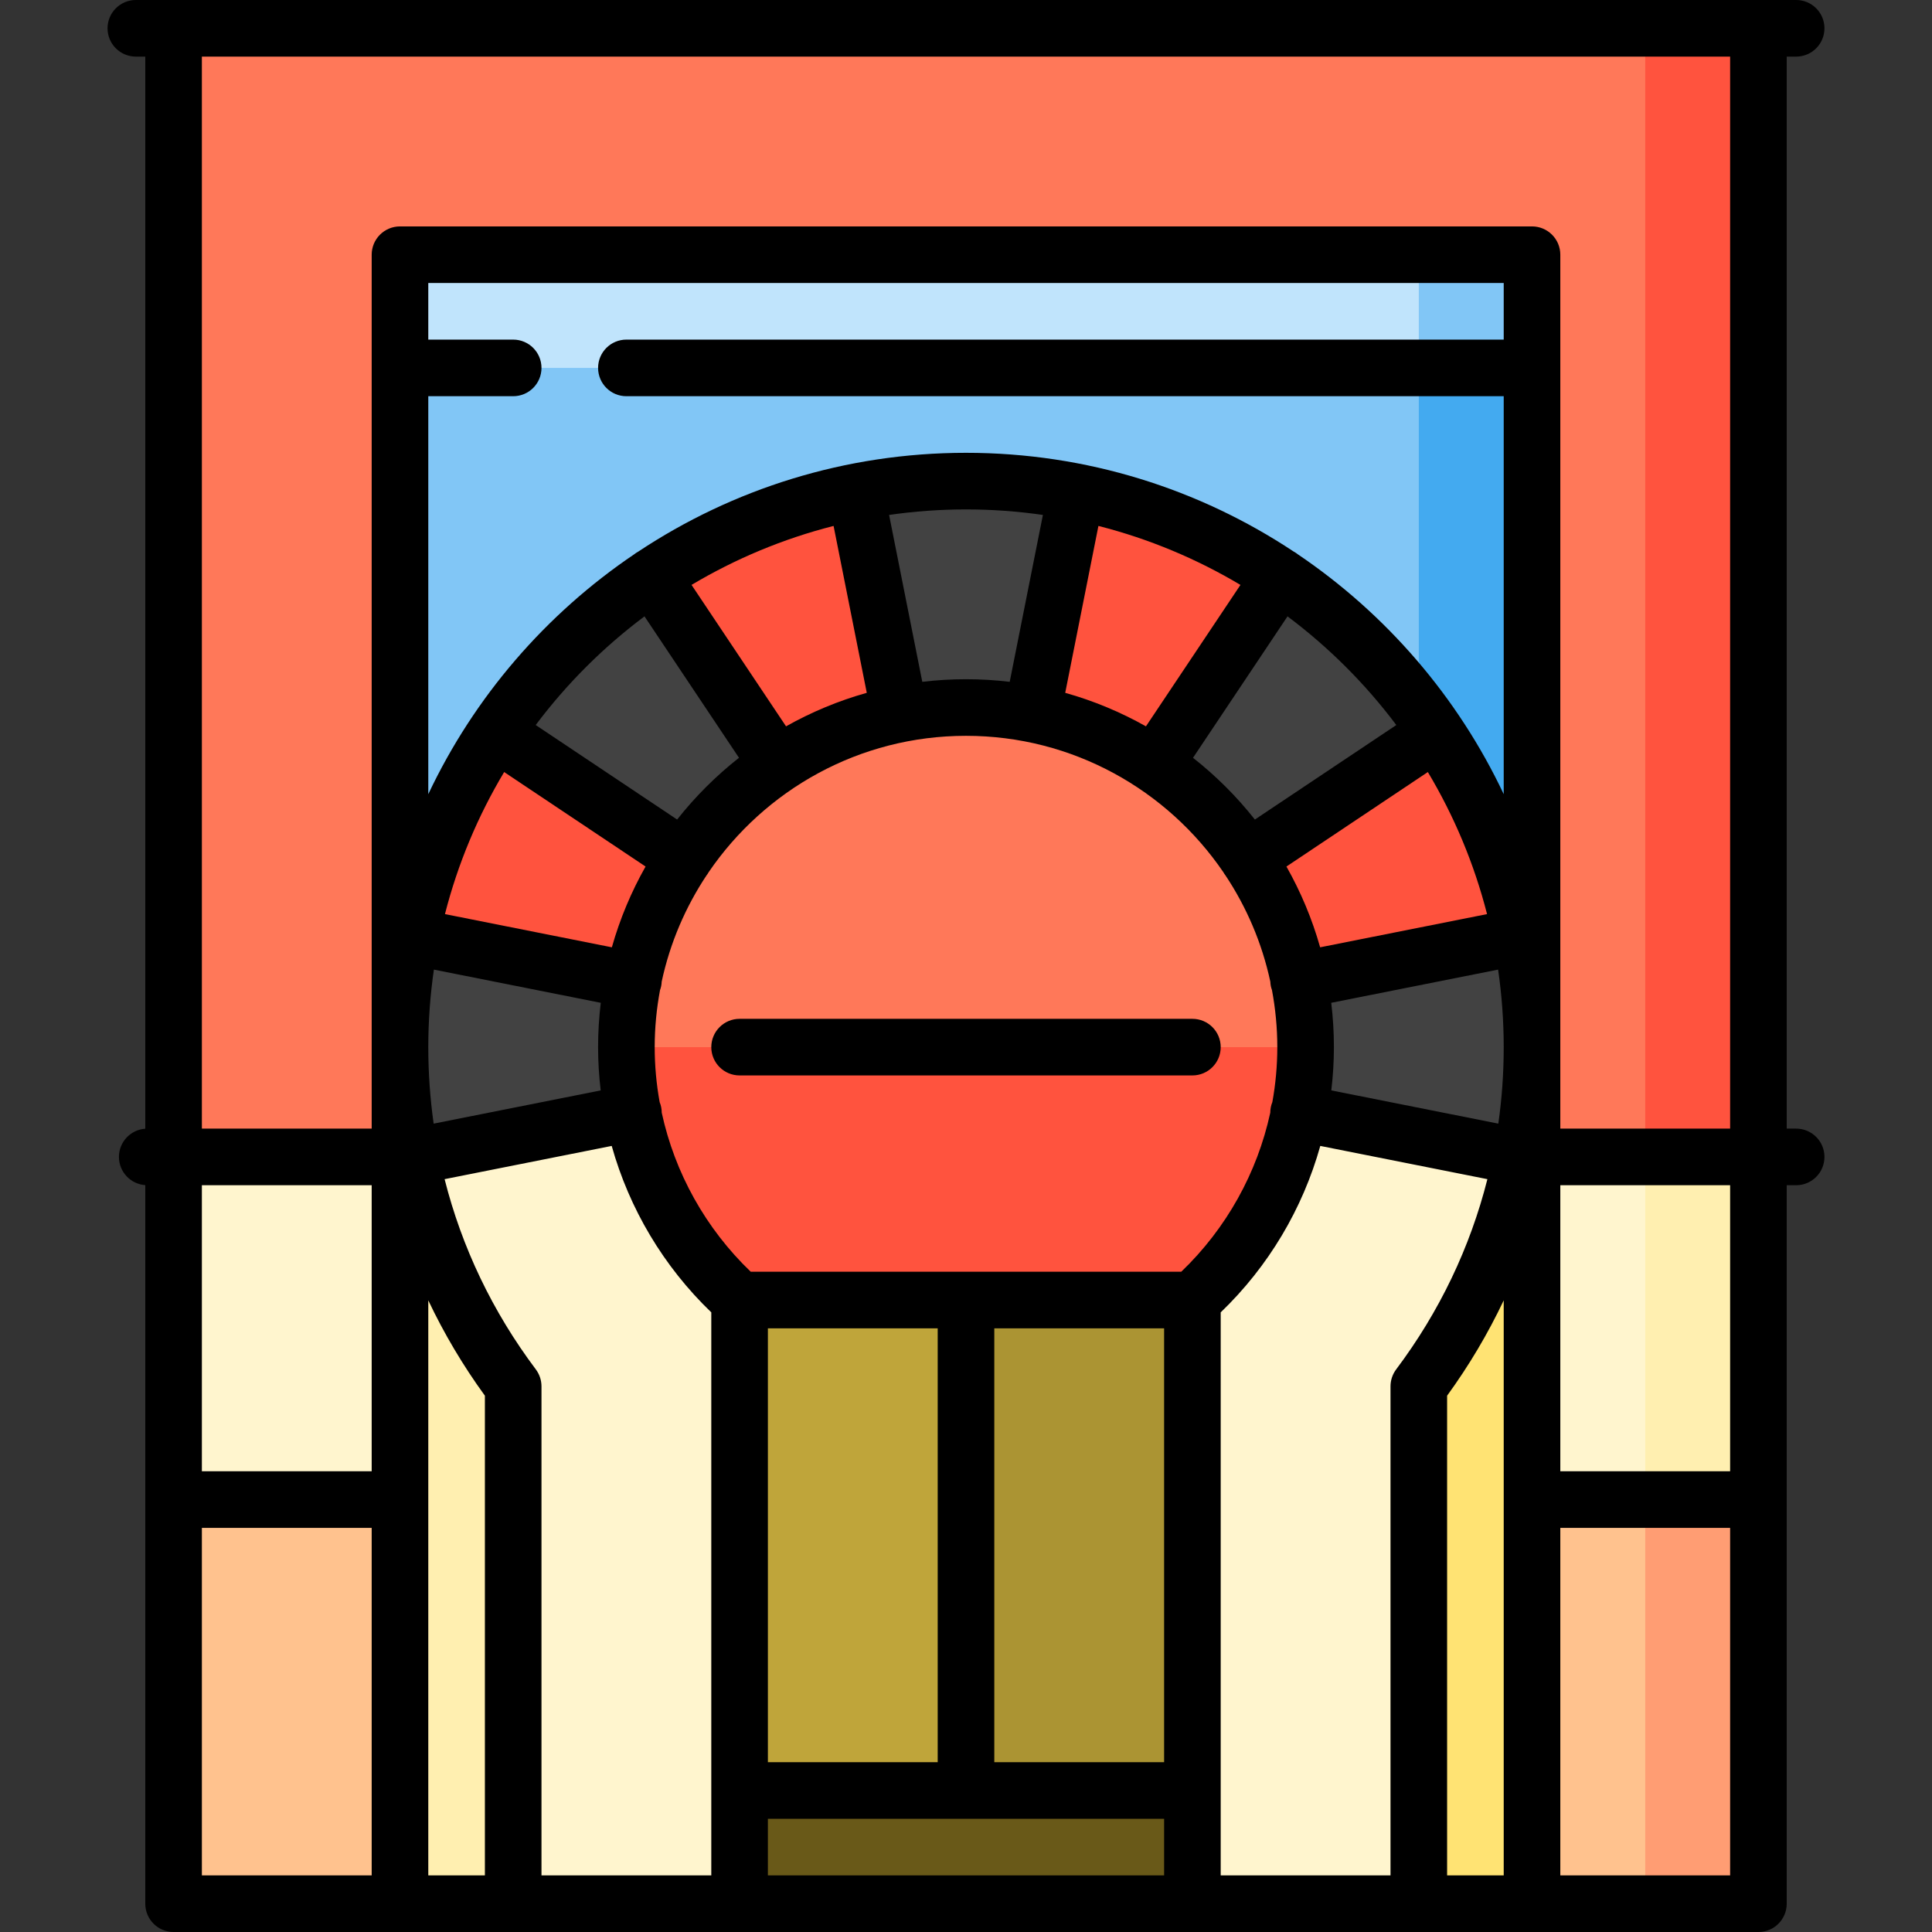 <?xml version="1.0" encoding="iso-8859-1"?>
<!-- Generator: Adobe Illustrator 21.0.0, SVG Export Plug-In . SVG Version: 6.00 Build 0)  -->
<svg version="1.1" id="Capa_1" xmlns="http://www.w3.org/2000/svg" xmlns:xlink="http://www.w3.org/1999/xlink" x="0px" y="0px"
	 viewBox="0 0 512 512" style="enable-background:new 0 0 512 512;" xml:space="preserve">
<rect x="0" y="0" width="512" height="512" fill="#333333" stroke="none"/>
<polygon style="fill:#FFF5CE;" points="136,261.596 136,397.4 46,397.4 46,306.596 "/>
<polygon style="fill:#FFC28E;" points="136,397.4 106,504.5 46,504.5 46,397.4 "/>
<polygon style="fill:#FF9D73;" points="466,397.4 466,504.5 436,504.5 421,367.4 "/>
<polygon style="fill:#FFC28E;" points="436,367.4 436,504.5 406,504.5 376,367.4 "/>
<polygon style="fill:#FFEFB0;" points="466,306.63 466,397.4 436,397.4 421,276.63 "/>
<polygon style="fill:#FFF5CE;" points="436,276.63 436,397.4 406,397.4 376,276.63 "/>
<polygon style="fill:#FF533E;" points="466,7.5 466,306.63 436,306.63 346,187.45 436,7.5 "/>
<polygon style="fill:#FF7859;" points="436,7.5 436,306.63 406.005,306.596 256.002,217.4 106,306.596 46,306.596 46,7.5 "/>
<polygon style="fill:#81C6F6;" points="406,67.5 406,97.5 316,157.5 376,67.5 "/>
<polygon style="fill:#C0E4FC;" points="376,67.5 376,187.5 106,97.5 106,67.5 "/>
<polygon style="fill:#43AAF0;" points="376,97.5 256,277.5 406,277.5 406,97.5 "/>
<rect x="106" y="97.5" style="fill:#81C6F6;" width="270" height="180"/>
<polygon style="fill:#FFE373;" points="196,277.5 406,277.5 406,504.5 316,504.5 "/>
<polygon style="fill:#FFEFB0;" points="256,277.5 106,277.5 106,504.5 196,504.5 "/>
<polygon style="fill:#695918;" points="316,504.5 196,504.5 166,459.5 346,459.5 "/>
<polygon style="fill:#AB9433;" points="346,474.5 256,474.5 226,314.52 346,314.52 "/>
<rect x="166" y="314.52" style="fill:#BFA53A;" width="90" height="159.98"/>
<path style="fill:#FF533E;" d="M336.755,344.52C351.884,326.323,361,302.959,361,277.5l-105-70l-105,70
	c0,25.459,9.116,48.823,24.245,67.02H336.755z"/>
<path style="fill:#FF7859;" d="M256,172.5c-57.898,0-105,47.102-105,105h210C361,219.602,313.898,172.5,256,172.5z"/>
<path style="fill:#FFF5CE;" d="M402.98,306.6l0.18,0.03c-4.43,22.45-13.9,43.11-27.16,60.77v137.1h-60V344.52
	c14.28-12.8,24.46-30.07,28.31-49.6l29.335-23.968L402.98,306.6z"/>
<path style="fill:#424242;" d="M406,277.5c0,9.96-0.98,19.7-2.84,29.13l-0.18-0.03l-58.67-11.68c1.11-5.63,1.69-11.46,1.69-17.42
	c0-6.05-0.6-11.97-1.75-17.69l29.365-30l29.365,18.31l0.13-0.02C405.01,257.61,406,267.44,406,277.5z"/>
<path style="fill:#FF533E;" d="M403.11,248.1l-0.13,0.02l-58.73,11.69c-2.35-11.79-7.02-22.75-13.5-32.39V194.1h49.85
	C391.42,210.17,399.19,228.45,403.11,248.1z"/>
<path style="fill:#424242;" d="M380.62,194.09c-0.02,0.01-49.87,33.33-49.87,33.33c-6.58-9.79-15.03-18.22-24.83-24.78v-49.86h33.33
	C355.58,163.71,369.66,177.77,380.62,194.09z"/>
<path style="fill:#FFF5CE;" d="M109.02,306.6l-0.18,0.03c4.43,22.45,13.9,43.11,27.16,60.77v137.1h60V344.52
	c-14.28-12.8-24.46-30.07-28.31-49.6l-29.335-23.968L109.02,306.6z"/>
<path style="fill:#424242;" d="M106,277.5c0,9.96,0.98,19.7,2.84,29.13l0.18-0.03l58.67-11.68c-1.11-5.63-1.69-11.46-1.69-17.42
	c0-6.05,0.6-11.97,1.75-17.69l-29.365-30l-29.365,18.31l-0.13-0.02C106.99,257.61,106,267.44,106,277.5z"/>
<path style="fill:#FF533E;" d="M108.89,248.1l0.13,0.02l58.73,11.69c2.35-11.79,7.02-22.75,13.5-32.39V194.1H131.4
	C120.58,210.17,112.81,228.45,108.89,248.1z"/>
<g>
	<path style="fill:#424242;" d="M131.38,194.09c0.02,0.01,49.87,33.33,49.87,33.33c6.58-9.79,15.03-18.22,24.83-24.78v-49.86h-33.33
		C156.42,163.71,142.34,177.77,131.38,194.09z"/>
	<path style="fill:#424242;" d="M285.24,130.37c-9.46-1.88-19.24-2.87-29.24-2.87s-19.78,0.99-29.24,2.87l-23.939,29.42
		l35.649,29.43c5.67-1.13,11.53-1.72,17.53-1.72c6,0,11.86,0.59,17.53,1.72l35.611-29.42L285.24,130.37z"/>
</g>
<g>
	<path style="fill:#FF533E;" d="M339.25,152.78l-33.33,49.86c-9.65-6.45-20.61-11.09-32.39-13.42l11.71-58.85
		C304.89,134.27,323.17,142,339.25,152.78z"/>
	<path style="fill:#FF533E;" d="M226.76,130.37l11.71,58.85c-11.78,2.33-22.74,6.97-32.39,13.42l-33.33-49.86
		C188.83,142,207.11,134.27,226.76,130.37z"/>
</g>
<path d="M316,270H196c-4.143,0-7.5,3.357-7.5,7.5s3.357,7.5,7.5,7.5h120c4.143,0,7.5-3.357,7.5-7.5S320.143,270,316,270z"/>
<path d="M476,299.096h-2.5V15h2.5c4.143,0,7.5-3.357,7.5-7.5S480.143,0,476,0H36c-4.143,0-7.5,3.357-7.5,7.5S31.857,15,36,15h2.5
	v284.122c-3.899,0.268-6.98,3.507-6.98,7.474s3.081,7.206,6.98,7.474V504.5c0,4.143,3.357,7.5,7.5,7.5h420
	c4.143,0,7.5-3.357,7.5-7.5V314.096h2.5c4.143,0,7.5-3.357,7.5-7.5S480.143,299.096,476,299.096z M458.5,15v284.096h-45V67.5
	c0-4.143-3.357-7.5-7.5-7.5H106c-4.143,0-7.5,3.357-7.5,7.5v231.596h-45V15H458.5z M398.5,497h-15V369.87
	c5.829-8.019,10.834-16.47,15-25.261V497z M53.5,314.096h45V389.9h-45V314.096z M113.5,105H136c4.143,0,7.5-3.357,7.5-7.5
	S140.143,90,136,90h-22.5V75h285v15H166c-4.143,0-7.5,3.357-7.5,7.5s3.357,7.5,7.5,7.5h232.5v105.465
	c-12.186-25.799-31.167-47.783-54.632-63.615c-0.145-0.113-0.288-0.226-0.443-0.33c-0.202-0.135-0.408-0.256-0.617-0.369
	C317.902,129.636,288.057,120,256,120c-32.06,0-61.907,9.637-86.814,26.155c-0.207,0.112-0.411,0.231-0.611,0.365
	c-0.155,0.104-0.299,0.217-0.443,0.33c-23.464,15.832-42.446,37.816-54.632,63.615L113.5,105L113.5,105z M203.5,467V352.021h45V467
	H203.5z M263.5,352.021h45V467h-45V352.021z M313.051,337.021H198.949c-11.957-11.472-20.125-26.2-23.584-42.151
	c-0.002-0.476-0.046-0.958-0.142-1.442c-0.094-0.474-0.235-0.927-0.41-1.36c-0.863-4.777-1.313-9.65-1.313-14.568
	c0-5.164,0.5-10.21,1.412-15.113c0.127-0.352,0.236-0.716,0.311-1.095c0.076-0.383,0.112-0.764,0.129-1.143
	c2.201-10.241,6.305-19.781,11.929-28.231c0.079-0.106,0.166-0.203,0.24-0.314c0.1-0.149,0.186-0.304,0.273-0.458
	C202.657,209.345,227.683,195,256,195s53.343,14.345,68.206,36.146c0.088,0.154,0.173,0.308,0.273,0.458
	c0.074,0.111,0.161,0.208,0.24,0.314c5.624,8.45,9.727,17.99,11.929,28.231c0.017,0.379,0.053,0.76,0.129,1.143
	c0.075,0.378,0.183,0.741,0.311,1.094c0.912,4.904,1.412,9.95,1.412,15.115c0,4.918-0.449,9.79-1.313,14.567
	c-0.175,0.433-0.316,0.886-0.41,1.36c-0.096,0.484-0.141,0.966-0.142,1.442C333.176,310.82,325.008,325.548,313.051,337.021z
	 M113.5,277.5c0-6.976,0.513-13.833,1.486-20.543l44.223,8.797c-0.465,3.852-0.71,7.771-0.71,11.747
	c0,3.853,0.237,7.681,0.689,11.47l-44.263,8.804C113.98,291.112,113.5,284.343,113.5,277.5z M170.797,163.344l25.043,37.479
	c-6.089,4.788-11.594,10.285-16.394,16.364l-37.482-25.046C150.154,181.227,159.871,171.52,170.797,163.344z M370.037,192.142
	l-37.482,25.046c-4.8-6.079-10.305-11.576-16.394-16.364l25.043-37.479C352.129,171.52,361.846,181.227,370.037,192.142z
	 M340.918,229.64l37.476-25.041c6.93,11.591,12.265,24.24,15.69,37.647l-44.233,8.799
	C347.722,243.501,344.702,236.327,340.918,229.64z M303.69,192.487c-6.686-3.765-13.856-6.767-21.395-8.881l8.798-44.229
	c13.402,3.407,26.048,8.721,37.64,15.63L303.69,192.487z M267.582,180.691c-3.8-0.452-7.663-0.691-11.582-0.691
	s-7.782,0.239-11.582,0.691l-8.798-44.227C242.278,135.506,249.08,135,256,135c6.92,0,13.721,0.506,20.38,1.464L267.582,180.691z
	 M220.907,139.377l8.798,44.229c-7.539,2.114-14.709,5.116-21.395,8.881l-25.044-37.48
	C194.859,148.098,207.505,142.784,220.907,139.377z M133.606,204.599l37.476,25.041c-3.784,6.687-6.803,13.861-8.933,21.405
	l-44.233-8.799C121.341,228.839,126.676,216.19,133.606,204.599z M352.79,265.753l44.223-8.797
	c0.973,6.71,1.486,13.568,1.486,20.543c0,6.843-0.48,13.612-1.427,20.274l-44.263-8.804c0.452-3.789,0.689-7.617,0.689-11.47
	C353.5,273.525,353.255,269.606,352.79,265.753z M113.5,344.609c4.166,8.791,9.171,17.242,15,25.261V497h-15V344.609z
	 M141.997,362.896c-11.467-15.268-19.603-32.319-24.172-50.406l44.284-8.808c4.665,16.644,13.718,31.93,26.39,44.108V497h-45V367.4
	C143.5,365.775,142.973,364.195,141.997,362.896z M203.5,482h105v15h-105V482z M323.5,347.79
	c12.672-12.178,21.726-27.464,26.39-44.108l44.284,8.808c-4.569,18.087-12.705,35.138-24.172,50.406
	c-0.976,1.299-1.503,2.879-1.503,4.504V497h-45L323.5,347.79L323.5,347.79z M53.5,404.9h45V497h-45V404.9z M413.5,497v-92.1h45V497
	H413.5z M458.5,389.9h-45v-75.805h45V389.9z"/>
<g>
</g>
<g>
</g>
<g>
</g>
<g>
</g>
<g>
</g>
<g>
</g>
<g>
</g>
<g>
</g>
<g>
</g>
<g>
</g>
<g>
</g>
<g>
</g>
<g>
</g>
<g>
</g>
<g>
</g>
</svg>

